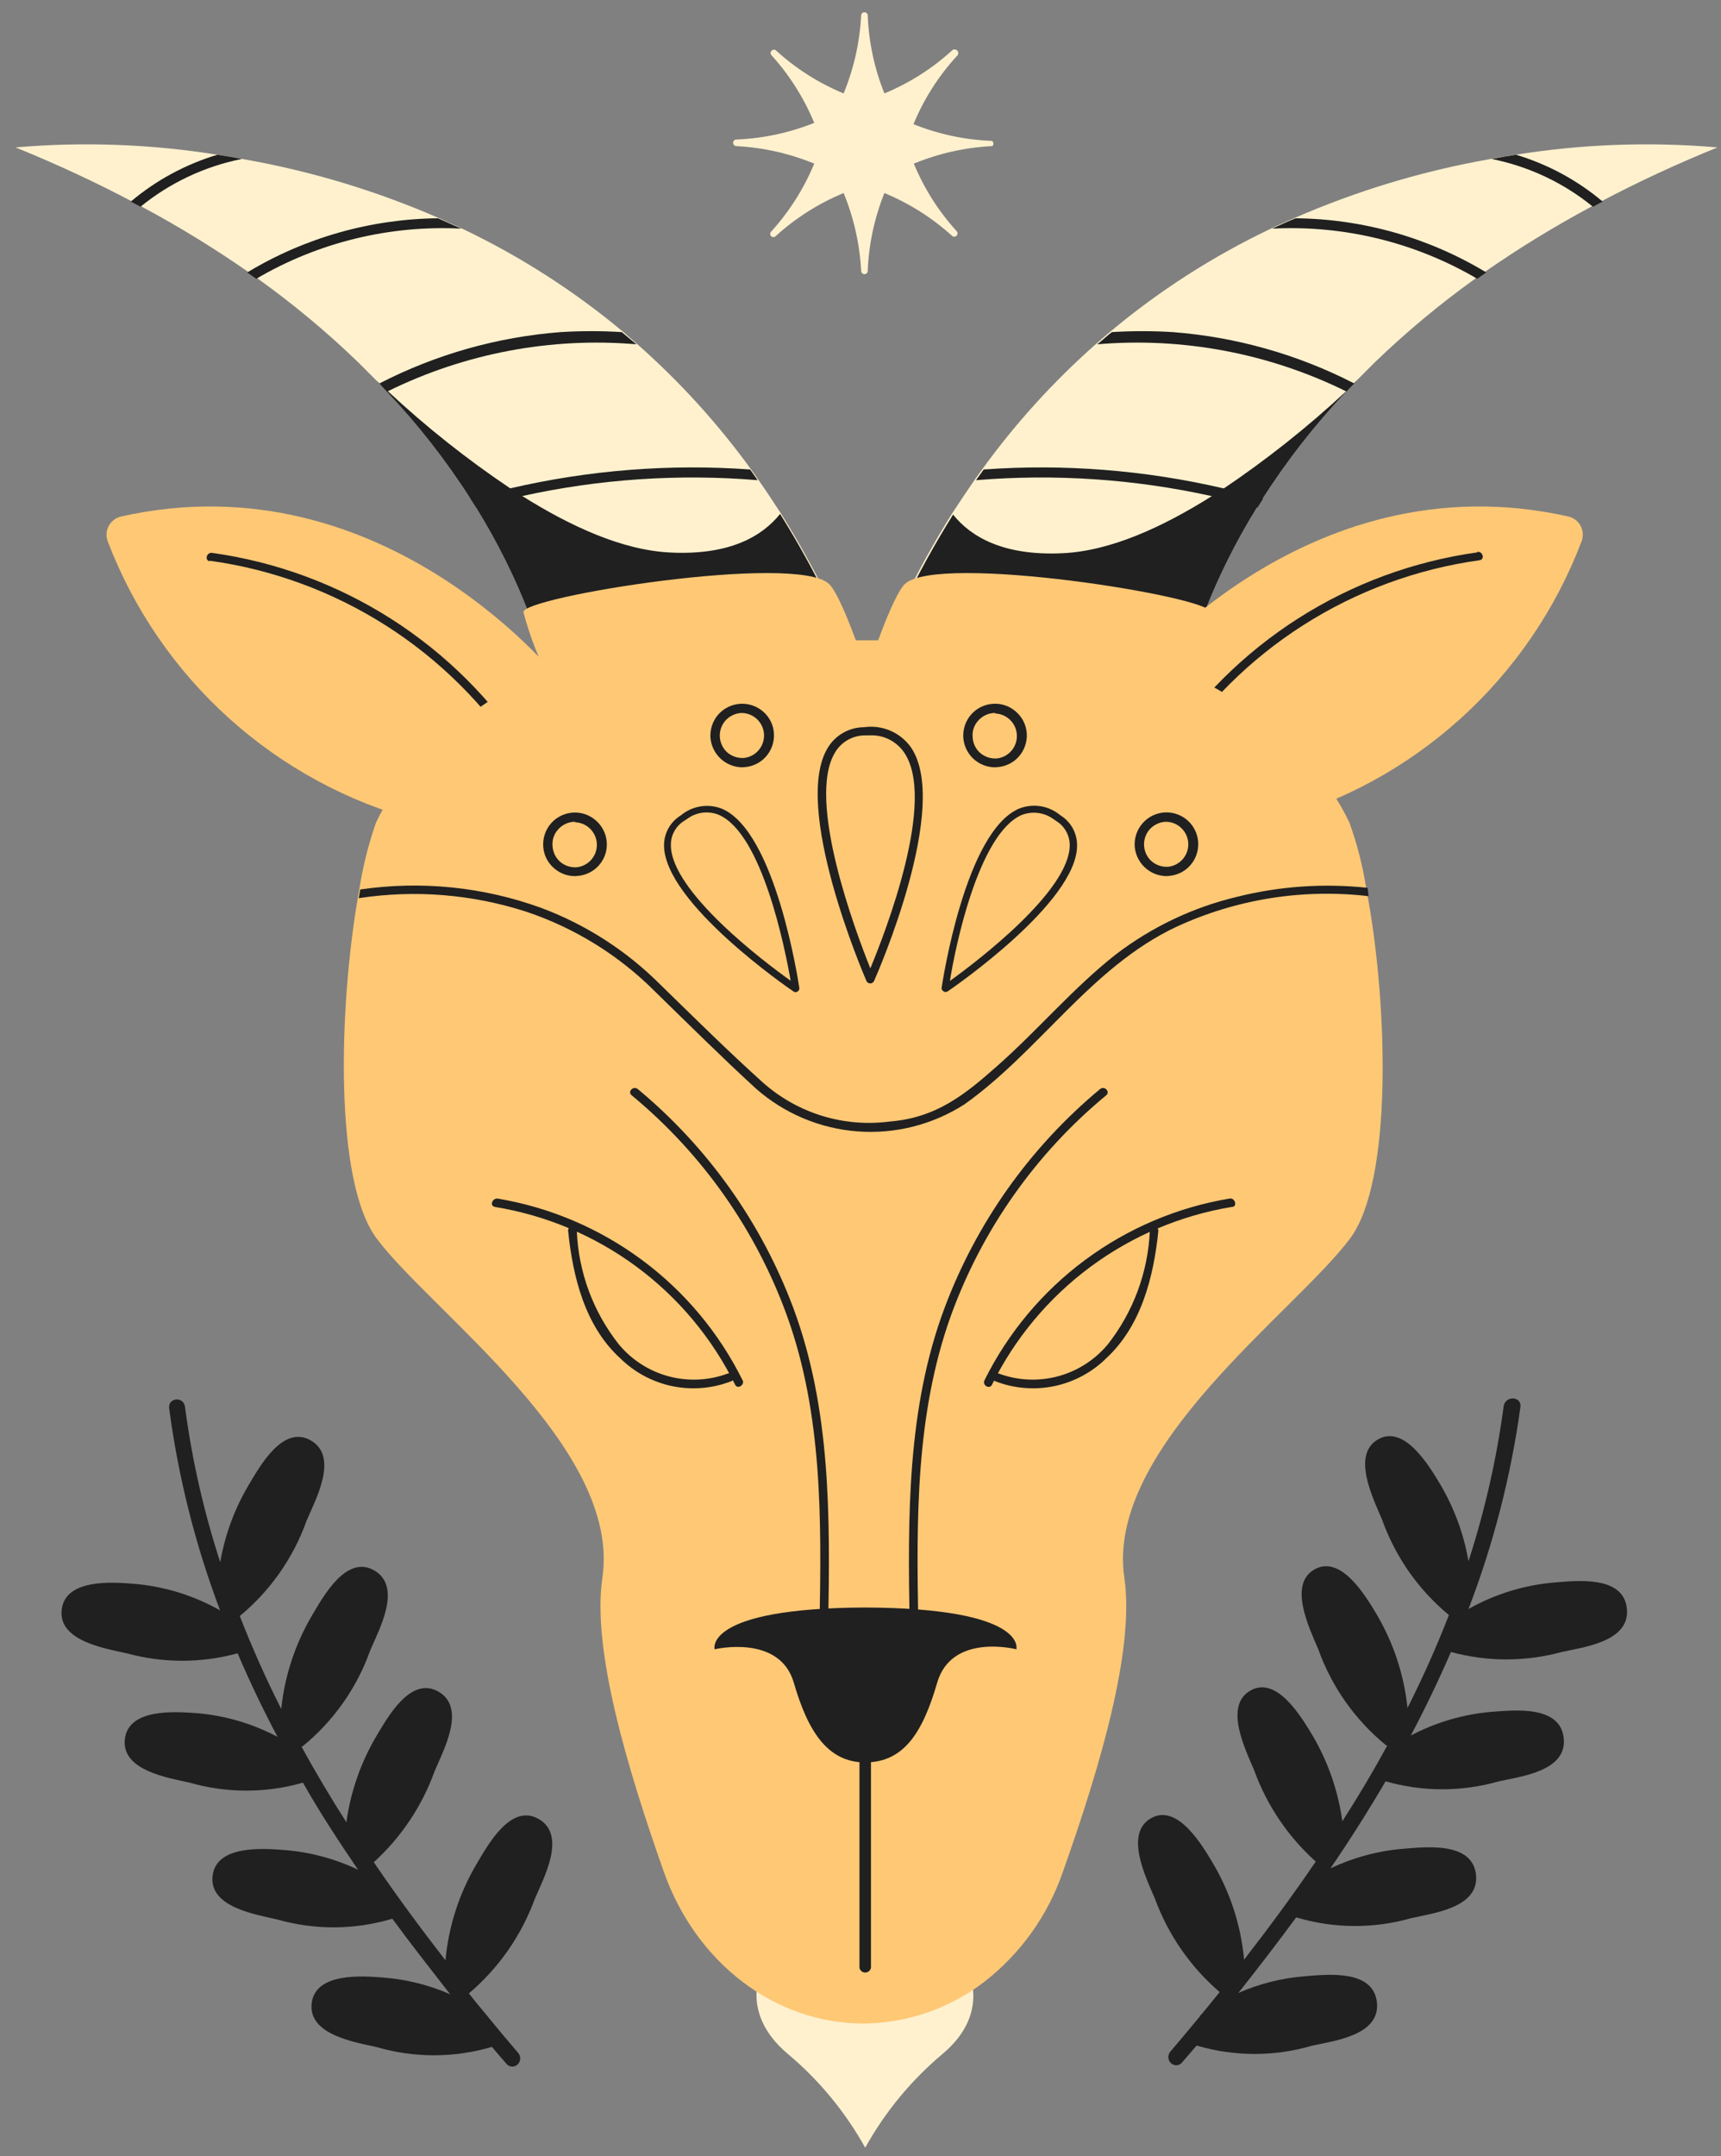 <svg width="103" height="129" viewBox="0 0 103 129" fill="none" xmlns="http://www.w3.org/2000/svg">
<rect x="0" y="0" width="103" height="129" fill="#808080" stroke="none"/>
<g clip-path="url(#clip0_429_1190)">
<path d="M56.411 122.89C54.538 124.462 52.969 126.363 51.781 128.5C50.594 126.363 49.024 124.462 47.151 122.89C44.031 120.27 45.741 117.49 45.741 117.49L51.741 118.32L57.741 117.49C57.741 117.49 59.531 120.27 56.411 122.89Z" fill="#FFF1CE"/>
<path d="M33.72 46.28C33.72 46.28 33.9 39.11 28.5 30.37L28.16 29.84C26.701 27.552 25.027 25.409 23.16 23.44C23.02 23.28 22.87 23.13 22.72 22.97L22.44 22.68C22.12 22.36 21.79 22.03 21.44 21.68C19.565 19.868 17.56 18.197 15.44 16.68L14.9 16.3C12.848 14.87 10.714 13.561 8.51 12.38L7.93 12.07C5.79 10.94 3.47 9.85 0.93 8.82C4.983 8.47 9.064 8.621 13.08 9.27C13.56 9.34 14.08 9.42 14.55 9.52C18.59 10.229 22.531 11.417 26.29 13.06L27.68 13.69C31.132 15.335 34.364 17.408 37.3 19.86L38.16 20.61C40.696 22.848 42.976 25.36 44.96 28.1L45.41 28.74C45.87 29.39 46.31 30.07 46.75 30.74C48.957 34.273 50.768 38.039 52.15 41.97L33.72 46.28Z" fill="#FFF1CE"/>
<path d="M33.718 46.28C33.718 46.28 33.898 39.11 28.497 30.37L28.157 29.84C26.699 27.552 25.024 25.409 23.157 23.44C23.017 23.28 22.867 23.13 22.718 22.97L22.438 22.68C22.527 22.77 22.627 22.87 22.737 22.96L23.218 23.41C25.499 25.538 27.947 27.481 30.538 29.22L31.258 29.68C34.148 31.49 37.257 32.93 40.147 33.06C43.707 33.23 45.638 32.06 46.688 30.75C48.895 34.283 50.706 38.05 52.087 41.98L33.718 46.28Z" fill="#202020"/>
<path d="M32.999 40.88C32.277 39.534 31.716 38.107 31.329 36.63C31.189 35.72 47.679 33.06 49.629 34.95C50.369 35.67 51.699 39.66 51.699 39.66C51.699 39.66 37.519 43.54 32.999 40.88Z" fill="#FFC875"/>
<path d="M14.478 9.51C12.252 9.954 10.168 10.935 8.408 12.37L7.828 12.06C9.345 10.782 11.108 9.829 13.008 9.26C13.488 9.33 13.998 9.41 14.478 9.51Z" fill="#202020"/>
<path d="M27.607 13.68C23.312 13.459 19.046 14.502 15.337 16.68L14.797 16.3C18.245 14.219 22.189 13.1 26.217 13.06L27.607 13.68Z" fill="#202020"/>
<path d="M38.091 20.6C32.968 20.165 27.823 21.137 23.211 23.41H23.151C23.011 23.25 22.861 23.1 22.711 22.94C26.086 21.203 29.776 20.159 33.561 19.87C34.776 19.795 35.995 19.795 37.211 19.87L38.091 20.6Z" fill="#202020"/>
<path d="M45.344 28.73C40.626 28.34 35.877 28.66 31.254 29.68C30.334 29.88 29.414 30.11 28.504 30.37L28.164 29.84C28.954 29.61 29.744 29.4 30.534 29.22C35.237 28.126 40.078 27.745 44.894 28.09L45.344 28.73Z" fill="#202020"/>
<path d="M70 46.28C70 46.28 69.82 39.11 75.22 30.37L75.56 29.84C77.022 27.555 78.696 25.412 80.56 23.44C80.7 23.28 80.85 23.13 81 22.97L81.28 22.68C81.6 22.36 81.93 22.03 82.28 21.68C84.157 19.871 86.162 18.2 88.28 16.68L88.82 16.3C90.872 14.87 93.006 13.562 95.21 12.38L95.79 12.07C97.93 10.94 100.25 9.85 102.79 8.82C98.737 8.47 94.656 8.621 90.64 9.27C90.16 9.34 89.64 9.42 89.17 9.52C85.133 10.229 81.195 11.417 77.44 13.06C76.97 13.26 76.51 13.47 76.04 13.69C72.59 15.333 69.361 17.406 66.43 19.86C66.14 20.11 65.85 20.35 65.56 20.61C63.028 22.849 60.75 25.36 58.77 28.1L58.31 28.74C57.86 29.39 57.41 30.07 56.97 30.74C54.763 34.273 52.952 38.039 51.57 41.97L70 46.28Z" fill="#FFF1CE"/>
<path d="M70.001 46.28C70.001 46.28 69.821 39.11 75.221 30.37L75.561 29.84C77.023 27.555 78.697 25.412 80.561 23.44C80.701 23.28 80.851 23.13 81.001 22.97L81.281 22.68L81.001 23L80.521 23.45C78.233 25.576 75.782 27.518 73.191 29.26L72.471 29.72C69.581 31.53 66.471 32.97 63.591 33.1C60.021 33.27 58.091 32.1 57.041 30.79C54.833 34.324 53.022 38.09 51.641 42.02L70.001 46.28Z" fill="#202020"/>
<path d="M89.266 9.51C91.492 9.954 93.576 10.935 95.336 12.37L95.916 12.06C94.399 10.782 92.636 9.829 90.736 9.26C90.256 9.33 89.766 9.41 89.266 9.51Z" fill="#202020"/>
<path d="M76.141 13.68C80.436 13.459 84.702 14.502 88.411 16.68L88.951 16.3C85.506 14.218 81.566 13.099 77.541 13.06C77.071 13.25 76.611 13.46 76.141 13.68Z" fill="#202020"/>
<path d="M65.664 20.6C70.791 20.165 75.939 21.137 80.554 23.41H80.604C80.744 23.25 80.894 23.1 81.044 22.94C77.665 21.204 73.972 20.16 70.184 19.87C68.972 19.795 67.756 19.795 66.544 19.87C66.244 20.1 66.004 20.34 65.664 20.6Z" fill="#202020"/>
<path d="M58.414 28.73C63.132 28.34 67.881 28.66 72.504 29.68C73.424 29.88 74.344 30.11 75.254 30.37L75.594 29.84C74.804 29.61 74.014 29.4 73.224 29.22C68.524 28.126 63.687 27.745 58.874 28.09L58.414 28.73Z" fill="#202020"/>
<path d="M70.788 40.88C71.506 39.533 72.063 38.107 72.448 36.63C72.588 35.72 56.098 33.06 54.148 34.95C53.408 35.67 52.078 39.66 52.078 39.66C52.078 39.66 66.228 43.54 70.788 40.88Z" fill="#FFC875"/>
<path d="M33.687 40.91C33.687 40.91 23.167 27.31 7.217 30.91C7.064 30.949 6.922 31.02 6.799 31.118C6.675 31.216 6.574 31.339 6.501 31.478C6.429 31.618 6.386 31.771 6.377 31.928C6.368 32.086 6.391 32.243 6.447 32.39C7.996 36.445 10.485 40.074 13.71 42.979C16.935 45.884 20.803 47.982 24.997 49.1C40.127 53.14 33.687 40.91 33.687 40.91Z" fill="#FFC875"/>
<path d="M12.556 33.55C16.309 34.07 19.907 35.394 23.103 37.43C26.299 39.466 29.018 42.168 31.076 45.35C31.256 45.62 31.695 45.35 31.515 45.08C29.424 41.846 26.66 39.101 23.413 37.03C20.165 34.96 16.51 33.612 12.695 33.08C12.366 33.03 12.226 33.53 12.556 33.58V33.55Z" fill="#202020"/>
<path d="M67.416 40.91C67.416 40.91 77.946 27.31 93.896 30.91C94.048 30.951 94.189 31.022 94.312 31.12C94.434 31.219 94.534 31.342 94.606 31.481C94.677 31.621 94.719 31.774 94.728 31.93C94.736 32.087 94.712 32.244 94.656 32.39C93.114 36.451 90.629 40.088 87.405 43C84.182 45.912 80.313 48.017 76.116 49.14C60.996 53.14 67.416 40.91 67.416 40.91Z" fill="#FFC875"/>
<path d="M88.414 33.05C84.6 33.582 80.944 34.929 77.697 37C74.449 39.071 71.686 41.816 69.594 45.05C69.567 45.108 69.563 45.173 69.582 45.234C69.6 45.295 69.64 45.347 69.694 45.38C69.749 45.413 69.813 45.426 69.876 45.415C69.938 45.404 69.995 45.37 70.034 45.32C72.091 42.138 74.811 39.436 78.007 37.4C81.203 35.363 84.8 34.04 88.554 33.52C88.884 33.47 88.744 32.97 88.414 33.02V33.05Z" fill="#202020"/>
<path d="M80.802 74.1C77.522 78.5 66.132 86.62 67.291 94.41C67.921 98.69 65.832 105.74 63.611 112C62.714 114.609 61.073 116.9 58.892 118.59C56.819 120.181 54.284 121.051 51.672 121.07C46.411 121.07 41.672 117.48 39.731 112C37.522 105.74 35.422 98.69 36.051 94.41C37.212 86.62 25.831 78.5 22.541 74.1C19.991 70.68 20.282 60.33 21.412 53.74L21.502 53.22C21.713 51.859 22.048 50.52 22.502 49.22C23.139 47.879 23.994 46.653 25.032 45.59C27.076 43.319 29.572 41.498 32.36 40.245C35.147 38.991 38.165 38.332 41.221 38.31H62.041C65.1 38.331 68.12 38.989 70.909 40.243C73.698 41.496 76.195 43.317 78.242 45.59C79.279 46.65 80.131 47.877 80.761 49.22C81.217 50.482 81.552 51.785 81.761 53.11L81.852 53.61C83.052 60.21 83.362 70.67 80.802 74.1Z" fill="#FFC875"/>
<path d="M44.419 45.91C43.938 45.904 43.475 45.718 43.124 45.389C42.772 45.059 42.557 44.611 42.519 44.13C42.488 43.626 42.657 43.13 42.989 42.75C43.324 42.372 43.795 42.142 44.299 42.11C44.803 42.078 45.3 42.247 45.679 42.58C45.867 42.743 46.02 42.943 46.13 43.166C46.24 43.389 46.304 43.632 46.319 43.88C46.35 44.384 46.181 44.88 45.849 45.26C45.684 45.448 45.483 45.602 45.258 45.712C45.033 45.822 44.789 45.886 44.539 45.9L44.419 45.91ZM44.419 42.66H44.339C43.981 42.688 43.648 42.853 43.409 43.12C43.177 43.39 43.059 43.739 43.081 44.095C43.104 44.45 43.265 44.782 43.529 45.02C43.806 45.257 44.166 45.376 44.529 45.35C44.867 45.312 45.177 45.148 45.399 44.891C45.621 44.634 45.738 44.303 45.727 43.964C45.715 43.624 45.576 43.302 45.338 43.06C45.099 42.819 44.778 42.676 44.439 42.66H44.419Z" fill="#202020"/>
<path d="M34.411 52.42C33.947 52.42 33.498 52.249 33.151 51.94C32.963 51.778 32.809 51.579 32.699 51.355C32.589 51.132 32.525 50.889 32.511 50.64C32.48 50.136 32.649 49.64 32.981 49.26C33.147 49.072 33.347 48.918 33.572 48.809C33.797 48.699 34.041 48.635 34.291 48.62C34.539 48.603 34.788 48.636 35.024 48.717C35.259 48.798 35.476 48.924 35.661 49.09C35.947 49.336 36.153 49.662 36.252 50.026C36.351 50.389 36.34 50.775 36.218 51.132C36.096 51.489 35.871 51.801 35.57 52.029C35.27 52.257 34.908 52.389 34.531 52.41L34.411 52.42ZM34.411 49.17H34.321C33.966 49.197 33.636 49.362 33.401 49.63C33.279 49.764 33.186 49.922 33.129 50.094C33.072 50.267 33.052 50.449 33.071 50.63C33.081 50.807 33.126 50.98 33.203 51.14C33.28 51.3 33.389 51.442 33.521 51.56C33.798 51.798 34.157 51.916 34.521 51.89C34.858 51.852 35.169 51.69 35.392 51.434C35.614 51.178 35.732 50.847 35.722 50.508C35.712 50.169 35.574 49.846 35.337 49.604C35.1 49.361 34.78 49.217 34.441 49.2L34.411 49.17Z" fill="#202020"/>
<path d="M69.81 52.42C69.328 52.414 68.866 52.228 68.514 51.898C68.163 51.569 67.947 51.12 67.91 50.64C67.879 50.136 68.048 49.64 68.38 49.26C68.628 48.975 68.955 48.77 69.32 48.672C69.685 48.574 70.071 48.587 70.428 48.71C70.786 48.832 71.099 49.058 71.327 49.359C71.555 49.66 71.688 50.023 71.71 50.4C71.739 50.901 71.57 51.393 71.24 51.77C71.075 51.958 70.874 52.111 70.649 52.221C70.424 52.331 70.18 52.395 69.93 52.41L69.81 52.42ZM69.81 49.17H69.73C69.372 49.197 69.039 49.362 68.8 49.63C68.567 49.899 68.45 50.249 68.472 50.604C68.494 50.96 68.655 51.292 68.92 51.53C69.197 51.767 69.556 51.885 69.92 51.86C70.257 51.822 70.568 51.658 70.79 51.401C71.012 51.144 71.129 50.813 71.117 50.473C71.106 50.134 70.967 49.811 70.728 49.57C70.49 49.328 70.169 49.185 69.83 49.17H69.81Z" fill="#202020"/>
<path d="M59.552 45.91C59.069 45.909 58.604 45.724 58.252 45.394C57.899 45.064 57.685 44.612 57.652 44.13C57.621 43.626 57.79 43.13 58.122 42.75C58.287 42.562 58.488 42.408 58.713 42.298C58.938 42.189 59.182 42.125 59.432 42.11C59.68 42.093 59.929 42.125 60.165 42.206C60.4 42.287 60.617 42.414 60.802 42.58C60.991 42.743 61.146 42.941 61.258 43.165C61.369 43.388 61.435 43.631 61.452 43.88C61.483 44.384 61.314 44.88 60.982 45.26C60.817 45.448 60.616 45.602 60.391 45.711C60.166 45.821 59.922 45.885 59.672 45.9L59.552 45.91ZM59.552 42.66H59.462C59.107 42.687 58.777 42.852 58.542 43.12C58.419 43.254 58.326 43.412 58.269 43.584C58.212 43.757 58.193 43.939 58.212 44.12C58.222 44.297 58.267 44.47 58.344 44.63C58.421 44.79 58.529 44.932 58.662 45.05C58.939 45.287 59.298 45.405 59.662 45.38C59.999 45.342 60.31 45.178 60.532 44.921C60.754 44.664 60.871 44.333 60.859 43.993C60.848 43.654 60.709 43.331 60.471 43.09C60.232 42.848 59.911 42.706 59.572 42.69L59.552 42.66Z" fill="#202020"/>
<path d="M52.079 58.84C52.029 58.839 51.98 58.824 51.939 58.795C51.898 58.767 51.867 58.727 51.849 58.68C51.669 58.26 47.379 48.24 49.549 44.73C49.776 44.358 50.095 44.051 50.475 43.837C50.855 43.624 51.283 43.511 51.719 43.51C52.248 43.435 52.788 43.506 53.28 43.716C53.772 43.926 54.197 44.266 54.509 44.7C56.919 48.19 52.509 58.26 52.309 58.7C52.288 58.743 52.255 58.779 52.214 58.804C52.174 58.828 52.127 58.841 52.079 58.84ZM51.999 44H51.759C51.403 44.001 51.053 44.094 50.743 44.269C50.434 44.444 50.174 44.696 49.989 45C48.229 47.84 51.219 55.77 52.089 57.94C52.989 55.77 56.089 47.82 54.089 44.99C53.855 44.66 53.539 44.395 53.173 44.221C52.807 44.048 52.403 43.972 51.999 44Z" fill="#202020"/>
<path d="M47.722 59.33C47.69 59.351 47.651 59.363 47.612 59.363C47.573 59.363 47.535 59.351 47.502 59.33C47.182 59.12 39.772 54.01 39.742 50.6C39.738 50.237 39.828 49.88 40.003 49.562C40.178 49.245 40.433 48.979 40.742 48.79C41.08 48.506 41.487 48.32 41.922 48.249C42.357 48.179 42.803 48.227 43.212 48.39C46.432 49.77 47.782 58.75 47.842 59.13C47.843 59.171 47.832 59.212 47.811 59.247C47.79 59.282 47.759 59.311 47.722 59.33ZM41.122 49L40.952 49.11C40.703 49.262 40.498 49.477 40.358 49.733C40.217 49.989 40.146 50.278 40.152 50.57C40.152 53.33 45.752 57.57 47.322 58.68C46.982 56.77 45.622 49.87 43.012 48.75C42.703 48.625 42.366 48.583 42.035 48.627C41.703 48.67 41.389 48.799 41.122 49Z" fill="#202020"/>
<path d="M56.352 59.12C56.412 58.74 57.762 49.76 60.992 48.38C61.401 48.218 61.847 48.169 62.282 48.239C62.717 48.31 63.124 48.497 63.462 48.78C63.77 48.97 64.025 49.236 64.2 49.553C64.375 49.871 64.465 50.228 64.462 50.59C64.462 54 57.022 59.11 56.712 59.32C56.677 59.343 56.638 59.354 56.597 59.354C56.556 59.354 56.516 59.343 56.482 59.32C56.444 59.302 56.412 59.273 56.389 59.238C56.366 59.203 56.353 59.162 56.352 59.12ZM61.152 48.76C58.552 49.88 57.152 56.76 56.852 58.69C58.422 57.56 64.002 53.34 64.022 50.58C64.024 50.288 63.95 50 63.808 49.744C63.666 49.488 63.461 49.273 63.212 49.12L63.052 49.01C62.781 48.813 62.465 48.686 62.133 48.643C61.801 48.599 61.464 48.639 61.152 48.76Z" fill="#202020"/>
<path d="M81.909 53.62C77.972 53.158 73.985 53.795 70.389 55.46C65.289 57.87 62.239 62.86 57.729 66.07C55.828 67.293 53.58 67.863 51.326 67.694C49.072 67.524 46.935 66.624 45.239 65.13C43.179 63.24 41.239 61.31 39.239 59.36C37.062 57.167 34.4 55.516 31.469 54.54C28.242 53.501 24.819 53.227 21.469 53.74L21.559 53.22C25.204 52.685 28.925 53.063 32.389 54.32C35.049 55.314 37.467 56.865 39.479 58.87C41.529 60.87 43.549 62.87 45.659 64.77C46.687 65.684 47.899 66.365 49.214 66.767C50.529 67.169 51.916 67.283 53.279 67.1C56.049 66.87 57.759 65.49 59.749 63.72C62.139 61.6 64.249 59.1 66.749 57.13C68.904 55.474 71.385 54.291 74.029 53.66C76.583 53.021 79.231 52.838 81.849 53.12L81.909 53.62Z" fill="#202020"/>
<path d="M51.438 102.82V117.73C51.451 117.812 51.494 117.886 51.557 117.939C51.62 117.992 51.7 118.021 51.782 118.021C51.865 118.021 51.945 117.992 52.008 117.939C52.071 117.886 52.114 117.812 52.127 117.73V102.82C52.114 102.739 52.071 102.665 52.008 102.612C51.945 102.558 51.865 102.529 51.782 102.529C51.7 102.529 51.62 102.558 51.557 102.612C51.494 102.665 51.451 102.739 51.438 102.82Z" fill="#202020"/>
<path d="M73.598 71.71C70.464 72.232 67.499 73.49 64.947 75.382C62.395 77.273 60.328 79.744 58.918 82.59C58.778 82.88 59.218 83.15 59.368 82.85C60.745 80.063 62.768 77.644 65.267 75.793C67.766 73.943 70.669 72.715 73.738 72.21C74.068 72.21 73.928 71.66 73.598 71.71Z" fill="#202020"/>
<path d="M68.816 73.65C68.707 76.117 67.829 78.487 66.306 80.43C65.535 81.359 64.496 82.028 63.33 82.343C62.164 82.658 60.93 82.605 59.796 82.19C59.496 82.06 59.226 82.5 59.536 82.63C60.66 83.074 61.889 83.181 63.073 82.94C64.257 82.698 65.345 82.118 66.206 81.27C68.306 79.33 69.046 76.39 69.326 73.65C69.326 73.31 68.846 73.32 68.816 73.65Z" fill="#202020"/>
<path d="M29.596 72.21C32.671 72.707 35.582 73.932 38.087 75.783C40.592 77.633 42.618 80.057 43.996 82.85C44.146 83.15 44.586 82.85 44.446 82.59C43.035 79.744 40.969 77.273 38.416 75.382C35.864 73.49 32.899 72.232 29.766 71.71C29.436 71.71 29.296 72.16 29.626 72.21H29.596Z" fill="#202020"/>
<path d="M34.002 73.65C34.282 76.38 35.002 79.34 37.122 81.27C37.983 82.118 39.071 82.698 40.255 82.94C41.439 83.181 42.668 83.074 43.792 82.63C44.102 82.5 43.792 82.06 43.532 82.19C42.4 82.605 41.166 82.659 40.002 82.344C38.838 82.028 37.8 81.36 37.032 80.43C35.501 78.492 34.622 76.118 34.522 73.65C34.522 73.32 33.962 73.31 34.002 73.65Z" fill="#202020"/>
<path d="M60.829 98.68C60.829 98.68 56.959 97.68 56.089 100.68C55.219 103.68 54.089 105.43 51.799 105.45C49.539 105.45 48.359 103.61 47.509 100.68C46.659 97.75 42.769 98.68 42.769 98.68C42.769 98.68 42.069 96.22 51.769 96.18C61.529 96.22 60.829 98.68 60.829 98.68Z" fill="#202020"/>
<path d="M37.8 65.53C42.029 69.025 45.244 73.591 47.109 78.75C49.23 84.64 49.16 90.95 49.05 97.13C49.05 97.46 49.559 97.46 49.569 97.13C49.679 90.77 49.73 84.31 47.48 78.26C45.572 73.156 42.362 68.64 38.169 65.16C37.91 64.95 37.539 65.31 37.8 65.53Z" fill="#202020"/>
<path d="M65.839 65.16C61.649 68.642 58.44 73.158 56.529 78.26C54.279 84.26 54.329 90.78 54.439 97.13C54.439 97.199 54.467 97.265 54.516 97.314C54.564 97.363 54.63 97.39 54.699 97.39C54.768 97.39 54.834 97.363 54.883 97.314C54.932 97.265 54.959 97.199 54.959 97.13C54.849 90.94 54.789 84.65 56.899 78.75C58.765 73.591 61.98 69.025 66.209 65.53C66.459 65.31 66.099 64.95 65.839 65.16Z" fill="#202020"/>
<path d="M32.001 113.63C32.531 112.38 33.931 109.82 32.251 108.84C30.571 107.86 29.191 110.4 28.521 111.53C27.481 113.288 26.846 115.256 26.661 117.29C25.171 115.37 23.731 113.42 22.371 111.42C24.004 109.936 25.25 108.075 26.001 106C26.521 104.75 27.931 102.2 26.251 101.22C24.571 100.24 23.181 102.78 22.511 103.9C21.584 105.475 20.979 107.219 20.731 109.03C19.784 107.55 18.887 106.04 18.041 104.5H18.091C19.946 102.996 21.35 101.01 22.151 98.76C22.681 97.51 24.091 94.96 22.411 93.97C20.731 92.98 19.341 95.53 18.671 96.66C17.664 98.37 17.036 100.276 16.831 102.25C15.918 100.443 15.091 98.59 14.351 96.69C16.175 95.183 17.557 93.209 18.351 90.98C18.881 89.73 20.291 87.17 18.611 86.19C16.931 85.21 15.541 87.75 14.871 88.87C14.033 90.288 13.46 91.847 13.181 93.47C12.194 90.441 11.487 87.328 11.071 84.17C10.991 83.54 10.071 83.61 10.121 84.24C10.669 88.38 11.693 92.444 13.171 96.35C11.58 95.451 9.812 94.909 7.991 94.76C6.711 94.66 3.901 94.45 3.691 96.32C3.481 98.19 6.301 98.63 7.581 98.92C9.754 99.515 12.047 99.515 14.221 98.92C14.947 100.62 15.744 102.287 16.611 103.92C15.107 103.122 13.457 102.639 11.761 102.5C10.481 102.41 7.671 102.2 7.471 104.07C7.271 105.94 10.071 106.37 11.351 106.66C13.566 107.295 15.915 107.295 18.131 106.66C19.131 108.43 20.271 110.17 21.431 111.87C20.042 111.209 18.544 110.809 17.011 110.69C15.741 110.59 12.931 110.38 12.721 112.25C12.511 114.12 15.331 114.55 16.611 114.85C18.859 115.489 21.242 115.472 23.481 114.8C24.601 116.33 25.761 117.8 26.941 119.32C25.673 118.764 24.321 118.426 22.941 118.32C21.671 118.22 18.851 118.01 18.651 119.88C18.451 121.75 21.251 122.19 22.541 122.48C24.781 123.135 27.161 123.135 29.401 122.48H29.451C29.741 122.82 30.021 123.16 30.311 123.48C30.384 123.571 30.489 123.63 30.605 123.645C30.72 123.66 30.837 123.63 30.931 123.56C30.985 123.52 31.031 123.469 31.066 123.41C31.1 123.352 31.122 123.287 31.131 123.219C31.139 123.152 31.134 123.083 31.115 123.018C31.096 122.953 31.064 122.892 31.021 122.84C30.421 122.14 29.831 121.44 29.251 120.73C29.217 120.675 29.177 120.625 29.131 120.58C28.771 120.15 28.411 119.71 28.061 119.27C29.839 117.762 31.197 115.819 32.001 113.63Z" fill="#202020"/>
<path d="M72.996 119.19C72.636 119.63 72.287 120.07 71.927 120.5C71.875 120.539 71.834 120.591 71.806 120.65C71.216 121.36 70.636 122.06 70.037 122.76C69.993 122.812 69.962 122.873 69.943 122.938C69.924 123.003 69.918 123.072 69.927 123.139C69.935 123.207 69.957 123.272 69.992 123.33C70.026 123.389 70.072 123.44 70.126 123.48C70.22 123.549 70.337 123.58 70.453 123.565C70.568 123.55 70.674 123.491 70.746 123.4C71.037 123.07 71.317 122.73 71.606 122.4H71.656C73.896 123.055 76.277 123.055 78.516 122.4C79.806 122.11 82.626 121.79 82.406 119.8C82.186 117.81 79.406 118.14 78.117 118.24C76.737 118.346 75.384 118.684 74.117 119.24C75.296 117.75 76.457 116.24 77.576 114.72C79.815 115.391 82.199 115.409 84.447 114.77C85.727 114.47 88.546 114.16 88.337 112.17C88.126 110.18 85.337 110.51 84.046 110.61C82.513 110.729 81.015 111.129 79.626 111.79C80.787 110.09 81.886 108.353 82.927 106.58C85.142 107.215 87.491 107.215 89.707 106.58C90.987 106.29 93.806 105.98 93.587 103.99C93.367 102 90.587 102.33 89.296 102.42C87.597 102.56 85.944 103.043 84.436 103.84C85.303 102.2 86.103 100.533 86.837 98.84C89.01 99.435 91.303 99.435 93.477 98.84C94.757 98.55 97.576 98.23 97.367 96.24C97.156 94.25 94.367 94.58 93.067 94.68C91.245 94.829 89.478 95.371 87.887 96.27C89.383 92.372 90.427 88.316 90.996 84.18C91.076 83.55 90.126 83.48 89.996 84.11C89.575 87.267 88.869 90.38 87.887 93.41C87.607 91.787 87.034 90.228 86.197 88.81C85.527 87.69 84.037 85.2 82.457 86.13C80.876 87.06 82.186 89.67 82.716 90.92C83.51 93.149 84.892 95.122 86.716 96.63C85.977 98.53 85.15 100.383 84.237 102.19C84.031 100.216 83.404 98.31 82.397 96.6C81.727 95.47 80.237 92.99 78.656 93.91C77.076 94.83 78.386 97.45 78.906 98.7C79.714 100.949 81.121 102.934 82.977 104.44H83.026C82.186 105.98 81.29 107.49 80.337 108.97C80.088 107.159 79.483 105.415 78.556 103.84C77.886 102.72 76.397 100.23 74.817 101.16C73.237 102.09 74.546 104.69 75.067 105.94C75.829 108.028 77.092 109.896 78.746 111.38C77.386 113.38 75.947 115.33 74.457 117.25C74.271 115.216 73.636 113.248 72.597 111.49C71.927 110.36 70.447 107.87 68.867 108.8C67.287 109.73 68.587 112.34 69.117 113.59C69.91 115.758 71.246 117.686 72.996 119.19Z" fill="#202020"/>
<path d="M59.37 8.43C57.758 8.37 56.168 8.032 54.671 7.43C55.289 5.932 56.166 4.555 57.261 3.36C57.308 3.325 57.34 3.273 57.35 3.215C57.359 3.157 57.345 3.098 57.31 3.05C57.276 3.002 57.224 2.97 57.166 2.961C57.108 2.951 57.048 2.965 57.001 3C55.806 4.094 54.428 4.971 52.931 5.59C52.329 4.093 51.99 2.503 51.931 0.89C51.92 0.846 51.896 0.806 51.86 0.778C51.825 0.75 51.781 0.734 51.736 0.734C51.69 0.734 51.646 0.75 51.611 0.778C51.575 0.806 51.551 0.846 51.541 0.89C51.461 2.505 51.106 4.094 50.49 5.59C48.993 4.971 47.615 4.094 46.421 3C46.382 2.977 46.337 2.968 46.292 2.974C46.248 2.98 46.206 3.001 46.175 3.033C46.144 3.066 46.125 3.108 46.12 3.152C46.116 3.197 46.126 3.242 46.151 3.28C47.239 4.477 48.112 5.854 48.731 7.35C47.233 7.952 45.643 8.29 44.031 8.35C43.986 8.36 43.947 8.385 43.919 8.42C43.89 8.456 43.875 8.5 43.875 8.545C43.875 8.59 43.89 8.634 43.919 8.67C43.947 8.705 43.986 8.73 44.031 8.74C45.646 8.82 47.235 9.175 48.731 9.79C48.112 11.286 47.239 12.663 46.151 13.86C46.115 13.896 46.095 13.944 46.095 13.995C46.095 14.046 46.115 14.094 46.151 14.13C46.186 14.166 46.235 14.186 46.286 14.186C46.336 14.186 46.385 14.166 46.421 14.13C47.618 13.041 48.995 12.168 50.49 11.55C51.106 13.045 51.461 14.635 51.541 16.25C51.551 16.294 51.575 16.334 51.611 16.362C51.646 16.39 51.69 16.405 51.736 16.405C51.781 16.405 51.825 16.39 51.86 16.362C51.896 16.334 51.92 16.294 51.931 16.25C51.99 14.637 52.329 13.047 52.931 11.55C54.426 12.168 55.803 13.041 57.001 14.13C57.038 14.154 57.083 14.165 57.128 14.16C57.173 14.156 57.215 14.136 57.247 14.105C57.279 14.074 57.3 14.033 57.306 13.989C57.312 13.944 57.303 13.899 57.281 13.86C56.186 12.665 55.309 11.287 54.691 9.79C56.186 9.175 57.776 8.82 59.391 8.74C59.412 8.72 59.429 8.695 59.441 8.667C59.452 8.64 59.456 8.61 59.454 8.58C59.453 8.55 59.444 8.522 59.429 8.496C59.415 8.47 59.395 8.447 59.37 8.43Z" fill="#FFF1CE"/>
</g>
<defs>
<clipPath id="clip0_429_1190">
<rect width="103" height="129" fill="white"/>
</clipPath>
</defs>
</svg>
